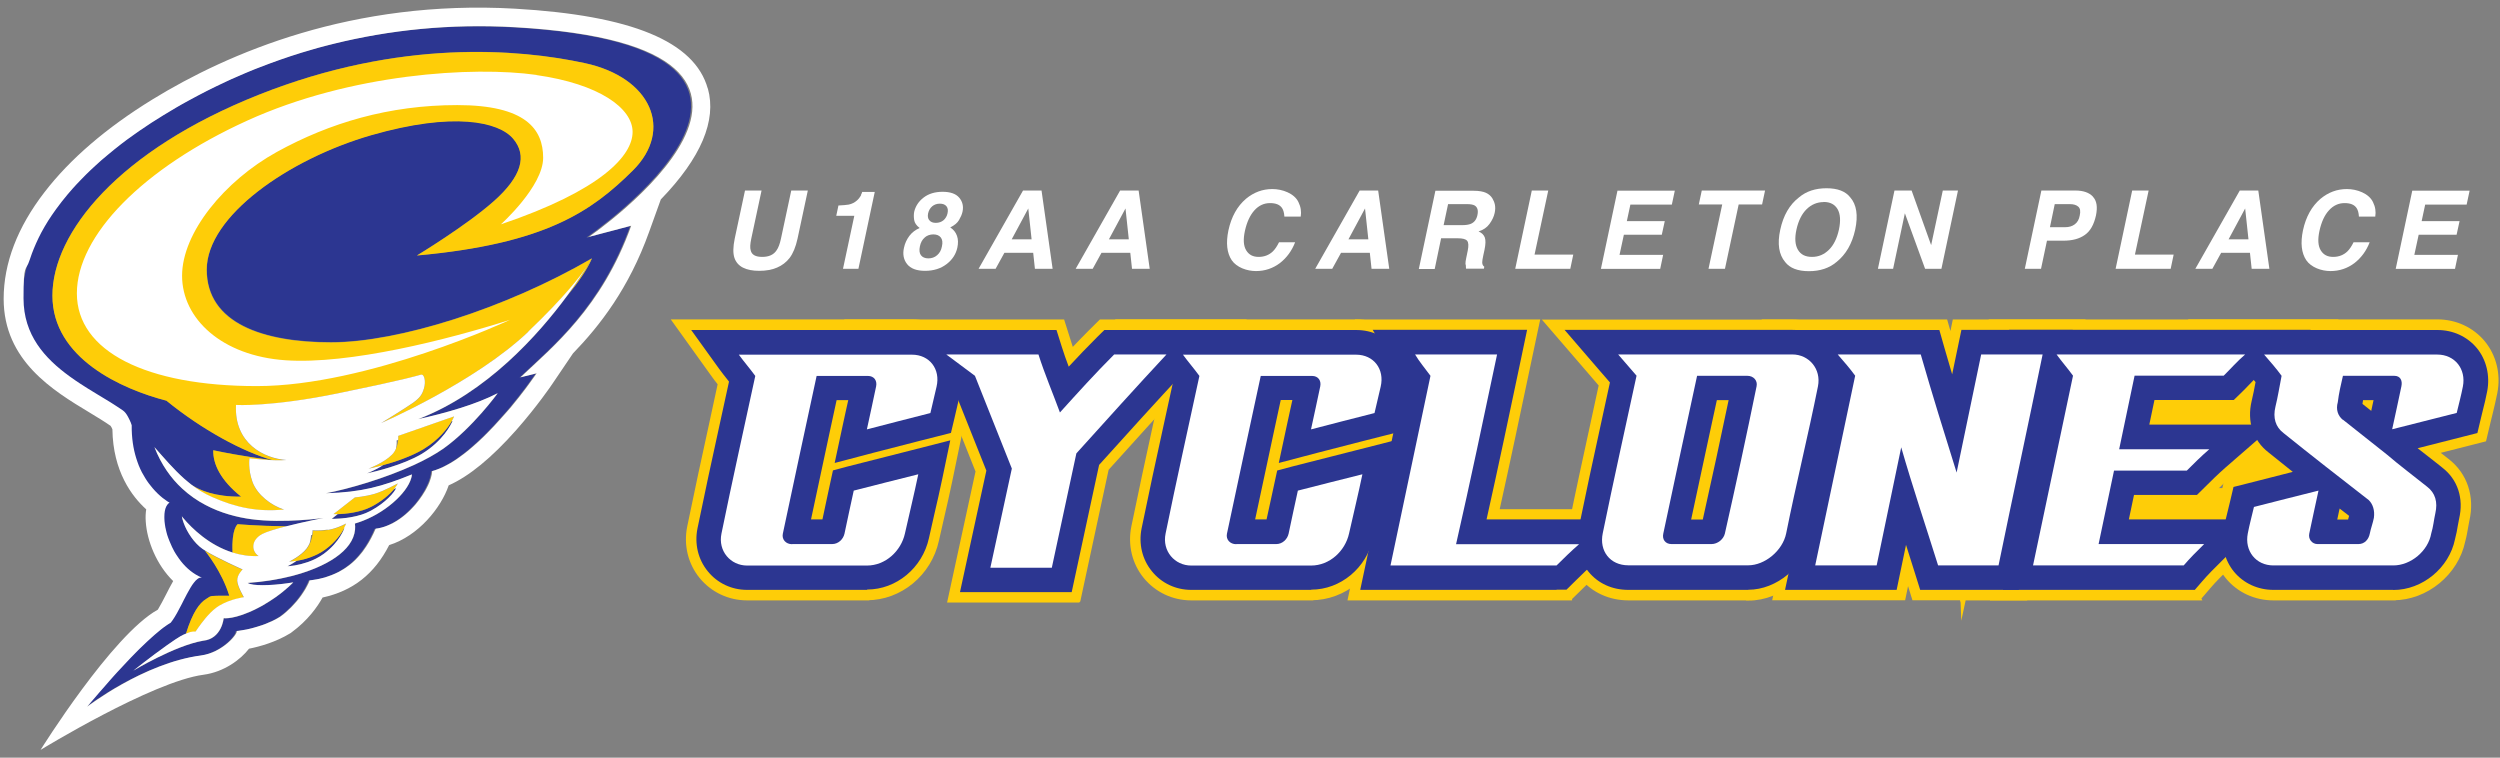 <svg xmlns="http://www.w3.org/2000/svg" id="Layer_1" viewBox="0 0 2188.6 663.3"><rect x="0" y="0" width="2188.6" height="663.3" fill="#808080" stroke="none"/><defs><style>      .st0 {        fill: #2c3691;      }      .st1 {        isolation: isolate;      }      .st2 {        fill: #fff;      }      .st3 {        stroke: #fecd08;        stroke-miterlimit: 10;        stroke-width: 4px;      }      .st3, .st4 {        fill: #fecd08;      }    </style></defs><rect class="st3" x="1881" y="339.1" width="86.3" height="29.4"></rect><rect class="st3" x="1863" y="429.3" width="88" height="20.7"></rect><rect class="st3" x="1951" y="387.4" width="35.8" height="35.8"></rect><g id="Layer_11"><g><g><g><path class="st0" d="M449.9,24c-57.3-3.3-110.2,2.5-157.9,14.3-4.9,1.2-9.8,2.5-14.7,3.8-1.6.4-3.2.9-4.8,1.4-3.2.9-6.4,1.9-9.5,2.8-12.6,3.9-24.8,8.2-36.6,12.8-3,1.2-5.9,2.3-8.8,3.5-1.4.6-2.9,1.2-4.3,1.8-2.9,1.2-5.7,2.4-8.5,3.7-2.8,1.3-5.6,2.5-8.4,3.8-5.5,2.6-11,5.2-16.3,7.9-2.7,1.4-5.3,2.7-7.9,4.1-2.6,1.4-5.2,2.8-7.8,4.2-7.7,4.2-15.1,8.6-22.3,13s-14.1,8.9-20.8,13.5c-2.2,1.5-4.4,3.1-6.5,4.6-3.2,2.3-6.4,4.7-9.5,7-4.1,3.2-8.1,6.3-11.9,9.6-1.9,1.6-3.8,3.2-5.7,4.8-1.9,1.6-3.7,3.3-5.4,4.9-2.7,2.5-5.3,4.9-7.8,7.4s-3.3,3.3-4.9,5c-2.4,2.5-4.7,5-7,7.5-1.5,1.7-3,3.4-4.4,5.1-3.6,4.2-6.9,8.5-10,12.8-1.2,1.7-2.4,3.4-3.6,5.1-2.3,3.4-4.5,6.9-6.5,10.3-1,1.7-2,3.5-2.9,5.2-3.2,6.1-6,12.2-8.2,18.3-.6,1.7-1.2,3.5-1.8,5.2-3.6,11.4-5.5,22.7-5.5,34,0,32.1,18.6,52.5,40.4,68.3,1.8,1.3,3.6,2.5,5.4,3.8,1.2.8,2.4,1.6,3.6,2.4s2.4,1.6,3.6,2.3c1.2.8,2.4,1.5,3.6,2.3s2.4,1.5,3.6,2.2,2.4,1.5,3.6,2.2c.6.4,1.2.7,1.8,1.1,1.8,1.1,3.6,2.1,5.3,3.2,1.7,1.1,3.5,2.1,5.1,3.1,1.1.7,2.2,1.4,3.3,2.1.7.4,1.4.9,2,1.3.9.6,1.7,1.1,2.6,1.7.2.1.4.3.6.4.9.6,1.7,1.2,2.5,1.7.8.6,1.6,1.3,2.3,2.2.4.4.7.9,1,1.4s.6,1,.9,1.5c.2.4.4.7.6,1.1.3.5.6,1.1.8,1.6.2.4.3.7.5,1s.3.7.4,1,.3.6.4.9.2.5.3.8c0,.2.2.5.2.6.2.6.3.9.3.9,0,11,1.4,20.5,3.9,28.6.7,2.3,1.5,4.5,2.3,6.6s1.8,4,2.7,5.9c.9,1.9,1.9,3.6,3,5.2,2,3.3,4.2,6.2,6.3,8.6,3.2,3.7,6.3,6.6,8.9,8.7.4.3.8.7,1.2,1,.3.3.7.5,1,.7.8.6,1.4,1,2,1.4h0c.2.1.3.2.5.3h0c.1,0,.3.2.4.2h0c.1,0,.2.1.3.2h0s.2.1.3.2h0s.1,0,.2.1h.1c-.3.2-.6.4-.9.6-.9.7-1.6,1.7-2.1,2.9-1.1,2.3-1.6,5.3-1.6,8.9v1.1c0,1.8.2,3.8.5,5.8.1.8.3,1.6.4,2.5,0,.4.2.8.3,1.3.2.8.4,1.7.6,2.6.2.9.5,1.7.7,2.6.3.9.6,1.7.9,2.6.3.9.6,1.8,1,2.6.7,1.8,1.5,3.5,2.3,5.3.6,1.3,1.3,2.6,2,3.9.5.9,1,1.7,1.5,2.5.8,1.3,1.6,2.5,2.5,3.7.6.8,1.2,1.6,1.8,2.4,4.9,6.2,11.1,11.4,18.4,14.4-2.4-.5-4.8,1.4-7.3,4.7-.8,1.1-1.7,2.4-2.5,3.7-.3.5-.6.9-.8,1.4-.6,1-1.1,2-1.7,3-.3.5-.6,1-.9,1.6-.6,1.1-1.1,2.2-1.7,3.3-.3.6-.6,1.1-.9,1.7-.6,1.1-1.2,2.3-1.7,3.4-.4.7-.7,1.4-1.1,2.1-1.1,2.1-2.2,4.2-3.3,6.2-.7,1.2-1.3,2.3-2,3.4-1.1,1.8-2.2,3.5-3.3,5-1.9,1.1-3.9,2.4-6,4-.9.6-1.7,1.3-2.6,2-1.8,1.4-3.6,2.9-5.5,4.6-1,.8-1.9,1.7-2.9,2.6-2.4,2.2-4.9,4.5-7.5,7-2,2-4.1,4-6.1,6s-3.1,3.1-4.6,4.7c-1,1-2,2.1-3,3.2-3,3.2-6,6.3-8.8,9.4-.9,1-1.9,2.1-2.8,3.1-1.4,1.5-2.7,3-4,4.5-.9,1-1.7,1.9-2.5,2.9-1.2,1.4-2.4,2.8-3.6,4.1-.8.9-1.5,1.7-2.2,2.5-6.7,7.8-11.1,13-11.1,13,0,0,49.6-38.3,99.6-44.9,19.3-2.5,32.8-19.3,31.3-21.4,0,0,2.1-.2,5.5-.8.7,0,1.4-.3,2.2-.4.4,0,.8-.2,1.2-.2,1.2-.3,2.5-.6,3.9-.9s1.9-.5,2.9-.8c1.5-.4,3-.9,4.6-1.4.7-.2,1.5-.5,2.2-.7,1-.3,2-.7,3-1.1.2,0,.5-.2.7-.3,1-.4,2-.8,3-1.3.8-.3,1.5-.7,2.3-1l3-1.5c.2,0,.5-.3.7-.4,1-.5,2-1.1,2.9-1.7,1.8-1.4,3.6-2.7,5.2-4.1,1.6-1.4,3.1-2.8,4.5-4.2.9-.9,1.8-1.9,2.6-2.8.8-.9,1.6-1.8,2.4-2.7,1.5-1.8,2.8-3.5,4-5.2.6-.8,1.1-1.6,1.6-2.4.5-.8,1-1.5,1.4-2.2.2-.4.4-.7.6-1,.6-1,1.1-2,1.5-2.8.1-.3.3-.6.4-.8.3-.5.5-1,.7-1.4s.3-.7.4-1c0-.2.1-.4.2-.5h0c0-.2.1-.4.1-.5v-.2h0c.8-.1,1.6-.2,2.3-.3,1-.2,2-.3,3-.5.3,0,.5,0,.8-.1,1-.2,2-.4,3-.6,1.5-.3,2.9-.7,4.4-1.1.7-.2,1.4-.4,2.1-.7,1.4-.5,2.8-.9,4.2-1.5,2.1-.8,4.1-1.7,6-2.7,1.3-.7,2.6-1.4,3.8-2.2.6-.4,1.3-.8,1.9-1.2,1.2-.8,2.4-1.7,3.6-2.6,3-2.3,5.8-5,8.5-8.1,2.2-2.5,4.2-5.2,6.2-8.2,2.9-4.5,5.7-9.6,8.2-15.5.9-.1,1.7-.3,2.6-.4,1.7-.3,3.4-.8,5-1.3s3.3-1.2,4.8-1.9c4-1.8,7.7-4.1,11.2-6.8,3.5-2.7,6.7-5.7,9.6-8.9.6-.6,1.1-1.3,1.7-1.9,1.1-1.3,2.2-2.6,3.1-3.9,2-2.7,3.8-5.3,5.3-8,.4-.7.7-1.3,1.1-2,1-1.9,1.9-3.8,2.7-5.7.5-1.2.9-2.4,1.2-3.5.3-1.1.6-2.2.8-3.2.2-1,.3-2,.3-2.9,4.5-1.2,9.1-3.2,13.7-5.7,1.3-.7,2.6-1.5,4-2.3,1.3-.8,2.6-1.7,4-2.6.7-.5,1.3-.9,2-1.4,2.6-1.9,5.3-3.9,7.9-6,1.3-1.1,2.6-2.2,3.9-3.3,3.2-2.8,6.4-5.8,9.6-8.8,1.3-1.2,2.5-2.4,3.7-3.7,1.8-1.9,3.6-3.7,5.4-5.6s3.5-3.8,5.2-5.7c.6-.6,1.1-1.3,1.7-1.9,1.1-1.3,2.2-2.5,3.3-3.7.5-.6,1.1-1.2,1.6-1.8,1-1.2,2.1-2.4,3.1-3.6,5-6,9.3-11.6,12.9-16.3.7-.9,1.4-1.8,2-2.7,4.8-6.4,7.5-10.5,7.5-10.5l-14.1,3.5c28.3-26.7,71.1-61,96.9-132.7l-38.3,10.1s243.4-166.4-63.5-184h0ZM365,223.6h0s43.4-26.2,67.6-47.8c24.1-21.5,29.4-39.7,16.8-54.6s-52.1-23.8-124.2-3.1c-72.1,20.8-144.1,70.7-144.1,117.8s49.6,63.6,108.8,63.6,152.8-29.6,228.2-73.4v.3c0-.2.2-.3.2-.3,0,0,0,.2-.3.6-3.8,8.7-11.4,20-21.5,32.4-25,33.9-70.3,84.9-130.3,107.9,11-2.4,24.3-5.8,37.5-9.9,11.4-3.6,22.6-7.9,32.1-12.8,0,0-22,30.3-47.4,48.4-7.1,5-16,9.9-25.8,14.4-25.5,11.7-57,21-77.2,24.8,31.4-.8,49.1-5.9,75.3-16.5,0,1-.3,2.1-.6,3.2-3.8,13.6-23.9,31.4-46.2,38.8-1,.3-2.1.7-3.1,1,.2,1.8.3,3.6.1,5.3-1.7,18.7-25.5,32.9-55.6,40.7-12.1,3.1-25.3,5.2-38.4,6,4,2.8,19.8,2.4,34.8.3,1.7-.2,3.4-.5,5.1-.8,0,0-5.8,6.2-16,13.4-3.1,2.2-6.7,4.5-10.7,6.8-1.5.9-3.1,1.7-4.7,2.5-19.7,10.2-29.5,8.7-29.5,8.7,0,0-1.6,18.1-18.1,19.7-24.8,4.3-61,26.2-61,26.2,0,0,15.3-12.1,29.4-22.2,12.2-8.7,14-9.1,16.7-10.2,5.8-18.9,11.9-27.2,17.9-30.7,3.9-2.3,7.7-2.7,11.3-2.7,9.4,0,1.9,0,8.8,0-6.6-21.7-20.5-38.5-21.3-39.4-.8-.5-1.6-1-2.3-1.5-7.3-5.1-13.5-14.6-16.5-22.7-.7-2-1.3-4-1.6-5.8.4.4.7.9,1.1,1.4,7.9,9.4,23,23.9,43.3,30.3-1.1-21.1,4.5-24.8,4.5-24.8,0,0,16,1.5,42.6,1.9,15.4-3.9,32.7-7.3,32.7-7.3,0,0-34.6,5-63.5,1.1-12.4-1.7-26.6-5.3-40.1-12.5-7.1-3.7-13.9-8.4-20.3-14.3-9.8-9.1-18.3-20.9-24.3-36.3,8.5,9.7,16.7,19.3,26,27.6h0c2.1,1.8,4.2,3.6,6.4,5.3,7.2,4.7,20.8,10.7,43.5,10.3-18-14.3-24.7-28.6-24.4-40.6,24.7,5.3,52.4,8.8,52.4,8.8-26.4-7.4-62.5-27-93.4-52.2-39-10.1-99.8-37-99.8-92s57.7-127,180.9-175.9c123.2-48.9,227.2-40.1,285.2-27.6,58,12.5,78,58.3,42,94s-76.5,64.2-189,74.4h0Z"></path><path class="st0" d="M366.9,398.7c.9-.5,1.8-1,2.6-1.5,18.4-11.3,25.5-25.7,26.7-28.7l-.8.3c-3.4,5.9-10.8,16-24.5,24.3-10.7,6.5-25.2,11.3-35.5,14.1-6.6,4.3-14.2,7.2-14.2,7.2,0,0,23.2-4.6,41.4-13.5,1.5-.7,2.9-1.5,4.3-2.2h0Z"></path><path class="st0" d="M316.6,450.6c2.5-.8,5-1.8,7.2-3,.3-.2.7-.4,1-.5,13.1-7.1,20.8-16.4,22-19.8,0,0-.7.4-2,1.1-3.7,4.4-10.4,10.4-19.6,15.2-10,5.3-23.2,6.4-29.6,6.6l-5.2,4.1s13.7.4,26.2-3.7h0Z"></path><path class="st0" d="M251.8,495.7s2.5,0,6.3-.7c3.2-.5,7.2-1.4,11.6-3,4.6-1.6,9.4-3.9,13.9-7.2,14-10.3,18-22.5,18-22.5,0,0-.2.1-.5.3-2.4,4.5-7.2,11.7-16,18.1-8.6,6.4-18.8,9.1-25.2,10.2-4.1,3-8,4.8-8,4.8h0Z"></path></g><g><path class="st4" d="M212.2,498.7s-22.3-9.9-32.8-16.5c.7.9,14.6,17.7,21.3,39.4-6.9,0,.6,0-8.8,0s-7.4.3-11.3,2.7c-6,3.6-12.1,11.8-17.9,30.7.3,0,.7-.3,1.1-.5h.3c3.8-1.7,7-1.3,7-1.3,0,0,3.5-5.6,8.5-11.5.6-.7,1.3-1.5,1.9-2.2,3.2-3.5,6.7-6.9,10.3-9,10.2-5.9,21.6-7.4,21.6-7.4,0,0-5.5-9.3-5.8-14.4-.3-5.2,4.7-9.9,4.7-9.9h-.1Z"></path><path class="st4" d="M203.6,483.8c7,2.2,14.6,3.4,22.8,3.1-6.1-4.1-7-13.8,3.1-19.3,3.8-2,12.2-4.5,21.2-6.8-26.6-.4-42.6-1.9-42.6-1.9,0,0-5.5,3.7-4.5,24.8h0Z"></path><path class="st4" d="M517.8,226.9c-.5.9-1.5,2.9-3.5,5.9-3.6,5.8-9.6,15.2-17.9,26.5,10.1-12.4,17.7-23.7,21.5-32.4h-.1Z"></path><path class="st4" d="M432.6,175.9c-24.1,21.5-67.6,47.8-67.6,47.8h0c112.5-10.2,153-38.7,189-74.4,36-35.7,16-81.5-42-94s-162-21.3-285.2,27.6c-123.2,48.9-180.9,120.9-180.9,175.9s60.8,81.9,99.8,92c30.9,25.2,67,44.9,93.4,52.2,0,0-27.8-3.5-52.4-8.8-.3,12.1,6.4,26.3,24.4,40.6-22.7.3-36.4-5.6-43.5-10.3,5.5,4.2,11.4,7.9,18.1,10.8,21.3,9.4,40,13,63,11-11.4-3.8-23.5-13-27.6-24.1s-2.7-20.8-2.7-20.8c0,0,21.5,2.6,32.4,1.5-19.4-1.4-45.9-14.5-44.2-48.2h0s30.2,1.9,89.4-10.3c59.1-12.1,69.4-15.5,72.5-16.3s4.4,6.1,2.7,11.9c-1.7,5.8-3.8,8.6-9.6,12.7-5.8,4.2-28,17.8-28,17.8,0,0,82.1-35.5,128.9-80,31.5-29.9,45.7-48.6,51.7-57.6,2-3.3,3.3-5.5,3.7-6.2v-.3c-75.4,43.8-169,73.4-228.2,73.4s-108.8-16.5-108.8-63.6,72.1-97,144.1-117.8c72.1-20.7,111.6-11.8,124.2,3.1s7.3,33.1-16.8,54.6v-.2h.2,0Z"></path><path class="st4" d="M161.1,419.1h0Z"></path><path class="st4" d="M348.6,381.5s.2,1.4,0,3.5-.6,5-2,7.9c-.8,1.8-2,3.5-3.5,5.2-6.7,7-20.5,12.2-20.5,12.2,0,0,5.3-1.1,12.8-3.1,10.3-2.8,24.8-7.6,35.5-14.1,13.7-8.4,21.1-18.5,24.5-24.3,1.2-2,1.9-3.6,2.2-4.4l-49,17.1h0Z"></path><path class="st4" d="M310.7,435.4h0l-18.8,14.7h3.8c6.4-.2,19.6-1.4,29.6-6.6,9.2-4.8,15.9-10.8,19.6-15.2,1.8-2.2,3-4,3.4-5.1,0,0-12,6.7-20.2,9.1s-17.4,3.2-17.4,3.2h0Z"></path><path class="st4" d="M273.9,464.4h0v1.1c0,.3,0,.7-.1,1.1,0,.6-.2,1.3-.3,2-.4,2-1,4.5-2.1,7-.7,1.6-1.6,3.2-2.7,4.7-5.1,6.6-15.3,11.5-15.3,11.5,0,0,2.6,0,6.6-.8,6.5-1.1,16.6-3.8,25.2-10.2,8.8-6.5,13.6-13.7,16-18.1,1.4-2.7,2-4.3,2-4.3,0,0-8.5,4.6-16,5.6s-13.2.5-13.2.5h-.1Z"></path></g><g><path class="st2" d="M619.6,77.5c-11.5-41.2-66.7-64-168.7-69.9C308.6-.5,199.7,46.4,133.4,87.1c-40.3,24.8-72.1,52.1-94.4,81.1C15.2,199,3.2,230.5,3.2,261.6c0,54.2,43.4,80.4,75.1,99.5,6.7,4.1,13.1,7.9,18.5,11.7.5.7,1.1,1.8,1.6,3,.5,37,17.2,58.9,29.6,70.1-.5,3.1-.7,6.7-.4,10.8,1.1,17,9.5,37.8,24,52-2.1,3.7-4.2,7.7-6.2,11.7-2.4,4.6-5,9.7-7.2,13.3-40.1,22.2-102.7,122.8-102.7,122.8,0,0,97.8-59.9,142.7-65.8,17.9-2.4,32.5-13.3,39.8-22.8,9.1-1.8,23.4-5.7,36.1-13.5l.5-.3.5-.4c14.4-10.5,22.8-22.5,27.3-30.6,26.6-5.8,45.4-20.6,58.3-45.9,25.3-7.9,45.4-32.4,52.1-52.3,17.7-7.8,37.6-24.1,59.2-48.5,18.2-20.6,31.1-39.6,31.6-40.4l18-26.6c23.5-24.3,48.9-56.9,66.6-106.2l10.3-28.6c35.2-36.4,49-69.1,41.2-97.1h-.1ZM514.3,207.7l38.3-10.1c-25.7,71.6-68.6,105.9-96.9,132.7l14.1-3.5s-2.8,4.1-7.5,10.5c-.6.9-1.3,1.8-2,2.7-3.5,4.7-7.9,10.3-12.9,16.3-1,1.2-2,2.4-3.1,3.6-.5.6-1,1.2-1.6,1.8-1.1,1.2-2.2,2.5-3.3,3.7-.6.6-1.1,1.3-1.7,1.9-1.7,1.9-3.4,3.8-5.2,5.7-1.8,1.9-3.6,3.8-5.4,5.6l-3.7,3.7c-3.1,3-6.3,6-9.6,8.8-1.3,1.1-2.6,2.2-3.9,3.3-2.6,2.1-5.3,4.2-7.9,6-.7.5-1.3.9-2,1.4-1.3.9-2.6,1.8-4,2.6-1.3.8-2.6,1.6-4,2.3-4.6,2.6-9.2,4.5-13.7,5.7,0,.9-.1,1.8-.3,2.9-.2,1-.5,2.1-.8,3.2s-.8,2.3-1.2,3.5c-.7,1.8-1.6,3.7-2.7,5.7-.3.6-.7,1.3-1.1,2-1.5,2.6-3.3,5.3-5.3,8-1,1.3-2,2.6-3.1,3.9-.6.6-1.1,1.3-1.7,1.9-2.9,3.2-6.1,6.2-9.6,8.9-3.5,2.7-7.2,5-11.2,6.8-1.6.7-3.2,1.4-4.8,1.9-1.6.5-3.3,1-5,1.3-.9.2-1.7.3-2.6.4-2.5,5.8-5.2,11-8.2,15.5s-4,5.7-6.2,8.2c-2.7,3.1-5.5,5.8-8.5,8.1-1.2.9-2.4,1.8-3.6,2.6-.6.4-1.2.8-1.9,1.2-1.3.8-2.5,1.5-3.8,2.2-2,1-4,1.9-6,2.7-1.4.5-2.8,1-4.2,1.5-.7.2-1.4.4-2.1.7-1.4.4-2.9.8-4.4,1.1s-2,.4-3,.6c-.3,0-.5,0-.8.1-1,.2-2,.4-3,.5-.8.1-1.5.2-2.3.3h0v.2s0,.2-.1.4h0c0,.3-.1.4-.2.6-.1.3-.3.6-.4,1-.2.4-.4.9-.7,1.4-.1.3-.3.5-.4.8-.4.8-.9,1.8-1.5,2.8-.2.3-.4.7-.6,1-.4.7-.9,1.5-1.4,2.2-.5.8-1,1.6-1.6,2.4-1.2,1.7-2.5,3.4-4,5.2-.7.9-1.5,1.8-2.4,2.7-.8.9-1.7,1.8-2.6,2.8-1.4,1.4-2.9,2.8-4.5,4.2s-3.3,2.8-5.2,4.1c-1,.6-1.9,1.2-2.9,1.7-.2,0-.5.3-.7.4l-3,1.5c-.7.4-1.5.7-2.3,1-1,.4-2,.9-3,1.3-.2,0-.5.2-.7.3-1,.4-2,.8-3,1.1-.7.3-1.5.5-2.2.7-1.6.5-3.1,1-4.6,1.4-1,.3-2,.5-2.9.8-1.4.3-2.7.7-3.9.9-.4,0-.8.2-1.2.2-.8.2-1.5.3-2.2.4-3.4.6-5.5.8-5.5.8,1.4,2.1-12.1,18.9-31.3,21.4-50,6.6-99.6,44.9-99.6,44.9,0,0,4.4-5.3,11.1-13,.7-.8,1.4-1.7,2.2-2.5,1.1-1.3,2.3-2.7,3.6-4.1.8-.9,1.7-1.9,2.5-2.9,1.3-1.5,2.6-3,4-4.5.9-1,1.9-2,2.8-3.1,2.8-3.1,5.8-6.3,8.8-9.4,1-1.1,2-2.1,3-3.2,1.5-1.6,3-3.1,4.6-4.7,2-2.1,4.1-4.1,6.1-6,2.5-2.4,5-4.8,7.5-7,1-.9,1.9-1.7,2.9-2.6,1.9-1.6,3.8-3.2,5.5-4.6.9-.7,1.8-1.4,2.6-2,2.1-1.6,4.2-2.9,6-4,.6-.7,1.1-1.5,1.7-2.3.6-.8,1.1-1.7,1.7-2.6.7-1.1,1.3-2.2,2-3.4,1.1-2,2.2-4.1,3.3-6.2.4-.7.7-1.4,1.1-2.1.6-1.1,1.2-2.3,1.7-3.4.3-.6.6-1.1.9-1.7.6-1.1,1.1-2.2,1.7-3.3.3-.5.6-1.1.9-1.6.6-1,1.1-2,1.7-3,.3-.5.6-.9.8-1.4.8-1.4,1.7-2.6,2.5-3.7,2.5-3.3,4.9-5.2,7.3-4.7-7.3-3-13.5-8.2-18.4-14.4-.6-.8-1.2-1.6-1.8-2.4-.9-1.2-1.7-2.4-2.5-3.7-.5-.8-1-1.7-1.5-2.5-.7-1.3-1.4-2.6-2-3.9-.8-1.7-1.6-3.5-2.3-5.3-.3-.9-.7-1.8-1-2.6-.3-.9-.6-1.8-.9-2.6-.3-.9-.5-1.7-.7-2.6s-.4-1.7-.6-2.6c0-.4-.2-.8-.3-1.3-.2-.8-.3-1.7-.4-2.5-.3-2-.5-4-.5-5.8v-1.1c0-3.6.5-6.6,1.6-8.9.6-1.2,1.3-2.2,2.1-2.9.3-.2.6-.5.9-.6h-.1s-.1,0-.2-.1h0s-.2,0-.3-.2h0s-.2-.1-.3-.2h0c-.1,0-.2-.1-.4-.2h0c-.2-.1-.3-.2-.5-.3h0c-1.1-.7-2.6-1.8-4.3-3.1-2.6-2.1-5.7-4.9-8.9-8.7-2.1-2.5-4.3-5.3-6.3-8.6-1-1.6-2-3.4-3-5.2-.9-1.9-1.9-3.8-2.7-5.9-.8-2.1-1.6-4.3-2.3-6.6-2.5-8.1-4-17.5-3.9-28.6,0,0,0-.3-.3-.9,0-.2-.2-.4-.2-.6s-.2-.5-.3-.8c0-.3-.2-.6-.4-.9,0-.3-.3-.6-.4-1-.2-.3-.3-.7-.5-1-.3-.5-.5-1.1-.8-1.6-.2-.4-.4-.7-.6-1.1-.3-.5-.6-1-.9-1.5s-.7-.9-1-1.4c-.7-.9-1.5-1.6-2.3-2.2s-1.7-1.2-2.5-1.7c-.2-.1-.4-.3-.6-.4-.9-.6-1.7-1.1-2.6-1.7-.7-.4-1.3-.9-2-1.3-1.1-.7-2.2-1.4-3.3-2.1-1.7-1-3.4-2.1-5.1-3.1-1.7-1.1-3.5-2.1-5.3-3.2-.6-.4-1.2-.7-1.8-1.1-1.2-.7-2.4-1.5-3.6-2.2s-2.4-1.5-3.6-2.2c-1.2-.8-2.4-1.5-3.6-2.3s-2.4-1.6-3.6-2.3c-1.2-.8-2.4-1.6-3.6-2.4-1.8-1.2-3.6-2.5-5.4-3.8-21.8-15.8-40.4-36.2-40.4-68.3s1.9-22.7,5.5-34c.6-1.7,1.2-3.5,1.8-5.2,2.3-6.1,5-12.2,8.2-18.3.9-1.7,1.9-3.5,2.9-5.2,2-3.5,4.2-6.9,6.5-10.3,1.2-1.7,2.4-3.4,3.6-5.1,3.1-4.3,6.4-8.5,10-12.8,1.4-1.7,2.9-3.4,4.4-5.1,2.2-2.5,4.6-5,7-7.5,1.6-1.7,3.2-3.3,4.9-5,2.5-2.5,5.1-4.9,7.8-7.4,1.8-1.6,3.6-3.3,5.4-4.9,1.9-1.6,3.7-3.2,5.7-4.8,3.8-3.2,7.8-6.4,11.9-9.6,3.1-2.4,6.2-4.7,9.5-7,2.2-1.6,4.3-3.1,6.5-4.6,6.6-4.6,13.6-9.1,20.8-13.5,3.6-2.2,7.3-4.4,11-6.6s7.5-4.3,11.4-6.4c2.6-1.4,5.2-2.8,7.8-4.2,2.6-1.4,5.3-2.7,7.9-4.1,5.3-2.7,10.8-5.3,16.3-7.9s5.6-2.6,8.4-3.8c2.8-1.3,5.7-2.5,8.5-3.7,1.4-.6,2.9-1.2,4.3-1.8,2.9-1.2,5.8-2.4,8.8-3.5,11.8-4.6,24-8.9,36.6-12.8,3.1-1,6.3-1.9,9.5-2.8,1.6-.5,3.2-.9,4.8-1.4,4.8-1.3,9.7-2.6,14.7-3.8,47.8-11.7,100.6-17.6,157.9-14.3,306.8,17.5,64.4,183.7,64.4,183.7l-1,.2h0Z"></path><path class="st2" d="M517.8,226.9c.2-.4.3-.6.3-.6,0,0,0,.1-.2.3-.4.7-1.7,2.9-3.7,6.2,2-3,3.1-5,3.5-5.9h.1Z"></path><path class="st2" d="M462.5,290.4c-46.8,44.5-128.9,80-128.9,80,0,0,22.2-13.6,28-17.8,5.8-4.2,7.9-6.9,9.6-12.7,1.7-5.8.4-12.7-2.7-11.9-3.1.8-13.4,4.2-72.5,16.3-59.1,12.1-89.4,10.2-89.4,10.2h0c-1.7,33.7,24.7,46.9,44.2,48.2-11,1.1-32.4-1.5-32.4-1.5,0,0-1.4,9.7,2.7,20.8,4.1,11.1,16.1,20.4,27.6,24.1-23,2.1-41.7-1.6-63-11-6.6-2.9-12.6-6.6-18.1-10.8-2.2-1.7-4.3-3.5-6.4-5.3h0c-9.3-8.3-17.4-17.9-26-27.6,6,15.4,14.5,27.3,24.3,36.3,6.4,5.9,13.2,10.6,20.3,14.3,13.5,7.2,27.7,10.8,40.1,12.5,28.8,3.9,63.5-1.1,63.5-1.1,0,0-17.3,3.4-32.7,7.3-9.1,2.3-17.4,4.8-21.2,6.8-10.2,5.5-9.3,15.2-3.1,19.3-8.1.3-15.8-.9-22.8-3.1-20.3-6.3-35.4-20.9-43.3-30.3-.4-.5-.8-.9-1.1-1.4.3,1.8.8,3.8,1.6,5.8,2.9,8.1,9.2,17.6,16.5,22.7.7.5,1.4,1,2.3,1.5,10.5,6.6,32.8,16.5,32.8,16.5,0,0-5,4.7-4.7,9.9.3,5.2,5.8,14.4,5.8,14.4,0,0-11.4,1.4-21.6,7.4-3.5,2.1-7.1,5.4-10.3,9-.7.7-1.3,1.5-1.9,2.2-4.9,5.9-8.5,11.5-8.5,11.5,0,0-3.3-.5-7,1.3h-.3c-.4.2-.7.3-1.1.5-2.7,1.1-4.4,1.5-16.7,10.2-14.1,10-29.4,22.2-29.4,22.2,0,0,36.3-21.9,61-26.2,16.5-1.6,18.1-19.7,18.1-19.7,0,0,9.7,1.4,29.5-8.7,1.6-.8,3.2-1.7,4.7-2.5,3.9-2.3,7.5-4.6,10.7-6.8,10.3-7.2,16-13.4,16-13.4-1.7.3-3.4.5-5.1.8-15,2.1-30.8,2.5-34.8-.3,13.1-.9,26.2-2.9,38.4-6,30.1-7.7,53.9-22,55.6-40.7.2-1.7.1-3.5-.1-5.3,1.1-.3,2.1-.6,3.1-1,22.3-7.3,42.4-25.2,46.2-38.8.3-1.1.5-2.1.6-3.2-26.2,10.6-43.9,15.6-75.3,16.5,20.2-3.8,51.7-13.1,77.2-24.8,9.8-4.5,18.7-9.4,25.8-14.4,25.5-18.2,47.4-48.4,47.4-48.4-9.5,4.9-20.7,9.2-32.1,12.8-13.2,4.2-26.5,7.5-37.5,9.9,60-23,105.3-74,130.3-107.9,8.3-11.3,14.3-20.6,17.9-26.5-6,9-20.3,27.7-51.7,57.6v.2h0ZM291.8,450.2l18.8-14.7h0s9.2-.8,17.4-3.2c8.2-2.4,20.2-9.1,20.2-9.1-.4,1.1-1.6,3-3.4,5.1,1.2-.7,2-1.1,2-1.1-1.2,3.4-8.9,12.7-22,19.8-.3.2-.7.4-1,.5-2.3,1.2-4.7,2.2-7.2,3-12.5,4-26.2,3.7-26.2,3.7l5.2-4.1h-3.8ZM287,463.9c7.5-1,16-5.6,16-5.6,0,0-.6,1.7-2,4.3.3-.2.5-.3.5-.3,0,0-4,12.2-18,22.5-4.5,3.3-9.3,5.6-13.9,7.2-4.4,1.5-8.4,2.5-11.6,3-3.9.6-6.3.7-6.3.7,0,0,3.9-1.9,8-4.8-4,.7-6.6.8-6.6.8,0,0,10.2-4.9,15.3-11.5,1.1-1.5,2-3.1,2.7-4.7,1.1-3.9,1.2-7.1,1.2-7.1h.9c.1-.7.2-1.4.3-2,0-.4,0-.8.1-1.1v-1.1h0s5.6.6,13.2-.5l.2.2h0ZM397.6,364.4c-.3.8-1,2.3-2.2,4.4l.8-.3c-1.3,3-8.3,17.4-26.7,28.7-.8.5-1.7,1-2.6,1.5-1.4.8-2.8,1.5-4.3,2.2-18.1,8.8-41.4,13.5-41.4,13.5,0,0,7.5-2.8,14.2-7.2-7.5,2.1-12.8,3.1-12.8,3.1,0,0,13.7-5.2,20.5-12.2,1.6-1.6,2.7-3.4,3.5-5.2,1-4.1.6-7.3.6-7.3h0l1.4-.5c.2-2.1,0-3.5,0-3.5h0l49-17.1h0Z"></path><path class="st2" d="M469.7,65.6c-55.2-7.8-162.7-1.3-253.5,40.1-90.9,41.4-148.9,100.3-148.9,151.1s60.5,81.2,157.6,81.2,221.6-58,221.6-58c-55.2,17.5-140.7,39.2-196.5,35.4-55.8-3.8-90.6-36.4-90.6-74s37-83,83-108.4c46.1-25.4,98.1-41,157.9-41s75.2,21,75.2,46.1-37,58.3-37,58.3c88.1-29.8,115.3-60.2,115.3-80.9s-29.1-42-84.3-49.8h.2Z"></path></g></g><g><g><path class="st3" d="M759,523.6h-105c-15.6,0-30.2-6.9-40-18.9-9.8-12-13.6-27.9-10.4-43.5,6.2-30.4,12.9-61.2,19.4-91,2.5-11.3,5-22.8,7.4-34.3-2.3-2.9-4.6-5.8-6.8-9l-32.5-45.3h207.3c15.9,0,30.5,6.9,40,18.8,9.6,12.1,13,28.3,9.3,44.3l-.2.8c-1.7,7.5-3.5,15-5.2,22.4l-1.9,8.2.6-.2-9.3,44.9c-2.2,10.6-4.6,21.2-7,31.5-1.6,6.8-3.2,13.9-4.7,20.7-6.4,29.3-32.1,50.5-61.1,50.5h.1Z"></path><path class="st3" d="M943.9,525.5h-112.3l24.5-112.9c-8.7-21.8-17.4-43.7-26.1-65.6-1.9-1.4-3.8-2.8-5.8-4.3-4.3-3.2-8.8-6.5-13.2-9.8l-66.2-51.2h185.3l6.3,19.9c.6,2,1.3,3.9,1.9,5.9,5.5-5.8,11.2-11.7,17-17.5l8.4-8.3h123.2l-44.7,48c-25,26.8-49.6,54.1-73.5,80.6-6.3,29.3-12.6,58.5-18.9,87.8l-5.9,27.4h0ZM888.2,338.8c5.3,13.3,10.6,26.6,15.9,39.8l-2.8-7.6c-2-5.3-4-10.5-6.2-16.1-2.1-5.3-4.2-10.7-6.2-16.1h-.7Z"></path><path class="st3" d="M1147.8,523.6h-105c-15.6,0-30.2-6.9-40-18.9-9.8-12-13.6-27.9-10.4-43.5,6.2-30.4,12.9-61.2,19.4-91,2.5-11.3,5-22.8,7.5-34.3-2.3-2.9-4.6-5.8-6.8-9l-32.5-45.3h207.3c15.9,0,30.5,6.9,40,18.8,9.6,12.1,13,28.3,9.3,44.3-1.8,7.8-3.6,15.5-5.4,23.2l-1.9,8.2.6-.2-9.3,44.9c-2.2,10.6-4.7,21.2-7,31.5-1.6,6.8-3.2,13.8-4.7,20.7-6.4,29.2-32.1,50.5-61.1,50.5h0Z"></path><path class="st3" d="M1374.3,523.6h-192.2l7.3-34.5c10.8-51.1,21.5-102.1,32.3-153.3-2.6-3.5-5.3-7.3-7.6-11.3l-24.6-42.8h156.4l-7.3,34.5c-9.1,43.2-18.4,87.5-28.2,131.6h148.4l-57.7,50.1c-5.9,5.1-11.1,10.3-16.7,15.7l-10.1,9.9h0Z"></path><path class="st3" d="M1530.5,523.6h-105c-16,0-30.7-6.7-40.3-18.4-9.7-11.9-13.4-27.9-10.1-43.9,6.2-30.5,12.9-61.3,19.4-91.1,2.4-10.9,4.8-22.1,7.2-33.3-2.3-2.7-4.6-5.3-6.8-7.9l-40.7-47.2h214.9c15.6,0,30.1,6.8,39.9,18.8s13.7,27.8,10.6,43.5c-4.4,22-9.3,44-14.1,65.4-4.7,20.8-9.5,42.3-13.7,63.3-5.6,28.1-33.1,51-61.2,51v-.2h-.1Z"></path><path class="st3" d="M1718.4,527.2l-1.1-3.7h-41.6l-5.7-18.4-3.8,18.4h-112.3l7.3-34.5c9.4-44.7,18.9-89.5,28.3-134.3l3.9-18.6c-2-2.3-4-4.7-6.2-7.2l-40.7-47.2h156.6l4.7,16.5,3.4-16.5h112.1l-7,34.3c-6.4,31.2-13,62.8-19.5,93.4-6.3,30-12.9,60.9-19.1,91.3l-4.7,22.9h-53.8l-.8,3.7h0ZM1651.2,338.8l-5.8,27.7c-1.3,6.3-2.7,12.7-4,19l32.5-1.2c-4.7-15.1-9.3-30.3-13.8-45.6h-8.9,0Z"></path><path class="st3" d="M1924.8,523.6h-180.2l7.3-34.5c8.8-41.9,17.7-83.8,26.5-125.8l5.8-27.4c-2.3-2.9-4.6-5.9-6.9-9l-32.5-45.2h297.2l-57.6,50.1c-3.7,3.2-7,6.7-10.6,10.4-2.2,2.3-4.5,4.7-7,7.1l-8.3,8.2h-66.5c-.5,2.4-1,4.8-1.5,7.2h120.2l-57.6,50.1c-6.5,5.6-12.2,11.4-18.3,17.4l-8.4,8.3h-52.3c-.5,2.4-1,4.7-1.5,7.1h126.5l-49.1,48.8c-5.8,5.7-11.8,11.7-16.4,17.1l-8.5,9.9-.3.2h0Z"></path><path class="st3" d="M2095.2,523.6h-105c-15.7,0-30.2-6.7-39.9-18.4-9.8-11.9-13.7-27.8-10.6-43.6,1.1-5.9,2.5-11.5,3.8-16.9.6-2.5,1.2-4.9,1.8-7.4l3.9-17,16.9-4.3c7.1-1.8,14.1-3.6,21.2-5.4,1.4-.4,2.7-.7,4.1-1.1-3.3-2.7-6.6-5.3-9.9-8-15.9-12.2-22.3-31.7-17.3-52.4,1-4.1,1.8-8.3,2.7-12.8-2-2.4-4.2-4.9-6.4-7.5l-40.7-47.2h214c15.7,0,30.2,6.7,39.9,18.4,9.8,11.9,13.7,27.8,10.6,43.7-1.2,6.1-2.6,11.8-3.9,17.3-.6,2.3-1.1,4.6-1.7,6.9l-4,16.8-16.8,4.3c-8.5,2.2-17,4.4-25.6,6.5,3.3,2.6,6.7,5.3,10.1,7.9,15.7,12.1,22.2,31.6,17.4,52.2-.3,1.5-.7,3.4-1,5.4-.6,3.6-1.3,7.9-2.6,12.6-5.8,28.1-32.3,49.9-61,49.9h0Z"></path></g><g><path class="st0" d="M759,516.4h-105c-13.5,0-26-5.9-34.4-16.3-8.5-10.4-11.7-24-9-37.5,6.2-30.4,12.9-61.2,19.4-90.9,2.7-12.3,5.4-25,8.2-37.6-.2-.3-.4-.5-.6-.8-2.7-3.4-5.5-6.9-8.1-10.5l-24.4-33.9h193.4c13.8,0,26.3,5.9,34.4,16.1,8.3,10.4,11.2,24.3,8,38.2l-.2.8c-1.7,7.5-3.5,15-5.2,22.4l-3,12.6-12.6,3.2c-5.1,1.3-10.3,2.6-15.4,3.9-13.3,3.4-27.1,6.9-40,10.3l-33.8,8.9,7.3-34.1c.9-4.1,1.8-8.3,2.7-12.4.6-2.8,1.2-5.7,1.9-8.5h-10.2c-2.1,9.7-4.2,19.4-6.3,29.1-5.3,24.7-10.8,50.1-16.1,75.3h10c1.2-5.8,2.5-11.7,3.7-17.4.9-4.2,1.8-8.4,2.7-12.6l2.8-12.9,12.7-3.4c10.8-2.8,22.3-5.7,33.5-8.5,7.7-1.9,15.6-3.9,23.2-5.9l33.3-8.5-7,33.6c-2.2,10.5-4.6,21.1-7,31.3-1.6,6.8-3.2,13.9-4.7,20.8-5.7,26-28.5,44.9-54.1,44.9v.3h-.1ZM682.5,331.7l-.4,1.7c-3.4,15.8-6.9,31.9-10.3,47.4-6.5,29.6-13.1,60.3-19.3,90.4-.2.8,0,1.5.2,1.8s.7.5,1.2.5h10.2c-.6-3.5-.5-7.2.2-10.9,6.5-30.8,13.2-62,19.7-92.2,2.8-12.9,5.6-25.8,8.3-38.8h-10,.2,0ZM765.5,446.8c-1.8,8.1-3.6,16.4-5.2,24.6,0,.7-.3,1.4-.5,2.1,5.1-.5,10.2-5.4,11.5-11.2,1.3-6,2.7-12.1,4.1-18-3.3.8-6.6,1.7-9.8,2.5h0ZM788.4,331.7c.5,3.5.4,7-.3,10.6-.3,1.3-.5,2.7-.8,4,2.2-.6,4.5-1.1,6.7-1.7.9-.2,1.9-.5,2.8-.7.7-3.2,1.5-6.4,2.2-9.7l.2-.8c.2-.8.2-1.4.2-1.7h-11Z"></path><path class="st0" d="M938.1,518.4h-97.7l23.1-106.4c-9.2-23.1-18.4-46.3-27.7-69.5-2.4-1.8-4.9-3.6-7.5-5.5-4.3-3.2-8.8-6.4-13-9.7l-49.6-38.4h159.2l4.7,14.9c1.8,5.7,3.8,11.4,6,17.2,7.9-8.6,16.2-17.2,24.9-25.9l6.3-6.2h103.8l-33.5,36c-25.5,27.4-50.6,55.1-74.9,82.1-6.4,29.9-12.9,59.8-19.3,89.6l-4.7,21.8h0ZM893.6,475.5h9.9c5.4-25.1,10.8-50.1,16.2-75.2l-11.8-31.7c-2-5.3-4.1-10.8-6.2-16.2-2.6-6.8-5.3-13.7-7.9-20.7h-16.2c9.4,23.5,18.7,47.1,28.1,70.5l2.4,6.1-14.6,67.2h0Z"></path><path class="st0" d="M1147.8,516.4h-105c-13.5,0-26-5.9-34.4-16.3-8.5-10.4-11.7-24-9-37.5,6.2-30.4,12.9-61.2,19.4-90.9,2.7-12.3,5.4-25,8.2-37.6-.2-.3-.4-.5-.6-.8-2.7-3.4-5.5-6.9-8.1-10.5l-24.4-33.9h193.4c13.8,0,26.3,5.9,34.4,16.1,8.3,10.4,11.2,24.3,8,38.2-1.8,7.8-3.6,15.5-5.4,23.2l-3,12.6-12.6,3.2c-5.2,1.3-10.3,2.6-15.4,3.9-13.3,3.4-27.1,6.9-40,10.3l-33.8,8.9,7.3-34.1c.9-4.1,1.8-8.3,2.7-12.4.6-2.8,1.2-5.7,1.9-8.6h-10.2c-2.1,9.7-4.2,19.5-6.3,29.2-5.3,24.7-10.8,50.1-16.1,75.3h10c1.2-5.9,2.5-11.7,3.8-17.4.9-4.2,1.8-8.3,2.7-12.5l2.8-12.9,12.7-3.4c10.8-2.8,22.3-5.7,33.4-8.5,7.7-1.9,15.6-3.9,23.2-5.9l33.3-8.5-7,33.6c-2.2,10.6-4.6,21.1-7,31.3-1.6,6.8-3.2,13.9-4.7,20.8-5.7,26-28.5,44.9-54.1,44.9v.2h-.1ZM1071.3,331.7l-.4,1.7c-3.4,15.8-6.9,31.9-10.3,47.5-6.5,29.6-13.1,60.3-19.3,90.4-.2.8,0,1.5.2,1.8.3.3.7.5,1.2.5h10.2c-.6-3.5-.5-7.2.2-10.9,6.5-30.8,13.2-62,19.7-92.2,2.8-12.9,5.6-25.9,8.3-38.8h-10,.2ZM1154.3,446.8c-1.8,8.1-3.6,16.4-5.2,24.6,0,.7-.3,1.4-.5,2.1,5.1-.5,10.2-5.4,11.5-11.2,1.3-6,2.7-12.1,4.1-18-3.3.8-6.6,1.7-9.8,2.5h0ZM1177.2,331.7c.5,3.4.4,7-.3,10.6-.3,1.3-.5,2.7-.8,4,2.2-.6,4.4-1.1,6.7-1.7.9-.2,1.9-.5,2.8-.7.8-3.5,1.6-6.9,2.4-10.4.2-.8.2-1.4.2-1.7h-11,0Z"></path><path class="st0" d="M1362.6,516.4h-171.8l5.5-25.9c11-52.1,22-104.3,33-156.5-3.2-4.1-6.3-8.4-9.1-13.2l-18.5-32.1h135.2l-5.4,25.8c-9.7,46-19.6,93.3-30.1,140.2h138.2l-43.2,37.6c-6,5.2-11.4,10.5-17,16l-8,7.9h-8.7v.2h0ZM1243.7,473.6h9.6l.4-2c10.5-46.4,20.6-93.7,30.4-139.9h-10.6l-.4,1.7c-9.8,46.8-19.7,93.5-29.5,140.1h0Z"></path><path class="st0" d="M1530.5,516.4h-105c-14.1,0-26.4-5.6-34.8-15.8-8.3-10.2-11.5-24.1-8.7-38,6.2-30.4,12.9-61.2,19.4-91,2.6-12.1,5.3-24.5,8-36.8-3.1-3.6-6.2-7.1-9.2-10.6l-30.5-35.4h199.3c13.4,0,25.9,5.9,34.4,16.1,8.5,10.3,11.8,24,9.1,37.5-4.4,21.9-9.3,43.9-14.1,65.2-4.7,20.8-9.5,42.3-13.7,63.4-5,25-29.3,45.3-54.2,45.3h0ZM1530.4,473.6h.2c3.8,0,11.1-5.2,12.2-10.8,4.3-21.6,9.2-43.3,13.9-64.4,4.7-21.1,9.6-42.9,13.9-64.2,0-.6.2-1.5-.2-2-.2-.3-.7-.5-1.2-.5h-10.2c.6,3.5.5,7.1-.2,10.7-8.2,40.2-17.4,82.5-27.9,129.5,0,.6-.3,1.2-.4,1.7h-.1ZM1424,473.4c.3,0,.8.2,1.5.2h9.2c-.5-3.5-.4-7.2.3-10.9,6.5-30.9,13.3-62.4,19.8-92.7,2.7-12.7,5.5-25.5,8.2-38.2h-9.1l-.4,1.7c-3.4,15.8-6.9,31.9-10.3,47.4-6.5,29.6-13.1,60.3-19.3,90.4-.2,1.1-.2,1.8,0,2.1h.2,0ZM1480.6,454.8h10.1c8.3-37.3,15.8-71.7,22.6-104.5h-10.3c-2.1,9.5-4.1,19.1-6.2,28.6-5.4,24.9-10.9,50.4-16.3,75.9h.1Z"></path><path class="st0" d="M1767.2,516.4h-86.2l-4.7-15c-2.5-8.1-5.1-16.3-7.7-24.4l-8.2,39.4h-97.7l5.5-25.9c9.4-44.7,18.9-89.5,28.3-134.3l4.6-22c-2.6-3.2-5.5-6.5-8.4-9.9l-30.5-35.4h135.6l4.4,15.5c2.2,7.8,4.5,15.5,6.8,23.3l8.1-38.9h97.5l-5.2,25.7c-6.4,31.2-13,62.8-19.5,93.3-6.3,30-12.9,61-19.1,91.4l-3.5,17.1h-.1ZM1722.3,473.6h9.9c5.2-25,10.5-50.1,15.6-74.5,4.7-22.1,9.5-44.7,14.1-67.3h-10.1l-29.5,141.9h0ZM1615.5,473.6h10l18-86.3,38.3-1.4c-5.5-17.9-11.1-36-16.4-54.1h-20l-7,33.4c-7.6,36.2-15.2,72.3-22.9,108.5h0Z"></path><path class="st0" d="M1921.6,516.4h-168.1l5.5-25.9c8.8-41.9,17.7-83.8,26.5-125.8l6.5-30.7c-.2-.3-.4-.5-.7-.8-2.7-3.4-5.5-6.9-8.1-10.6l-24.4-33.9h264.1l-43.2,37.6c-3.9,3.4-7.4,7-11,10.8-2.2,2.3-4.4,4.6-6.9,7l-6.3,6.1h-69.4c-1.5,7.2-3,14.3-4.5,21.5h109.9l-43.2,37.6c-6.6,5.8-12.5,11.6-18.7,17.8l-6.3,6.2h-55.1c-1.5,7.1-3,14.3-4.5,21.4h118l-36.9,36.6c-5.9,5.8-12,11.9-16.8,17.5l-6.4,7.4v.2ZM1806.3,473.6h9.7l.4-1.7c4.3-20.3,8.5-40.6,12.8-60.9l4.3-20.4h.6l.4-1.7c4-19.1,8-38.1,12-57.2h-10l-8.8,41.9c-7,33.3-14,66.6-21,99.9h-.4Z"></path><path class="st0" d="M2095.2,516.4h-105c-13.6,0-26.1-5.8-34.4-15.8-8.4-10.2-11.8-24-9.1-37.7,1.1-5.7,2.5-11.2,3.8-16.5.6-2.5,1.2-5,1.8-7.4l3-12.7,12.7-3.2c7.1-1.8,14.2-3.6,21.2-5.4,5.9-1.5,11.9-3.1,18-4.6-7.1-5.7-14.2-11.3-21.2-17-13.6-10.4-19.1-27.2-14.8-45.1,1.3-5.2,2.3-10.7,3.4-16.5-2.7-3.3-5.6-6.7-8.6-10.2l-30.5-35.4h198.4c13.6,0,26.1,5.8,34.4,15.8,8.4,10.2,11.7,24,9.1,37.8-1.1,5.9-2.5,11.5-3.9,17-.6,2.3-1.2,4.7-1.7,7l-3,12.6-12.6,3.2c-13.2,3.4-26.5,6.8-39.7,10.1,3.1,2.5,6.3,5,9.6,7.5,3.9,3.1,8,6.2,11.9,9.4,13.6,10.5,19,26.9,14.8,44.9-.4,1.7-.7,3.7-1.1,5.8-.6,3.6-1.3,7.7-2.5,12.1-5.1,25-28.5,44.4-54,44.4h0ZM2095.1,473.6h.1c5,0,11.2-5.3,12.1-10.3l.2-1.3.4-1.3c.7-2.2,1.1-4.8,1.6-7.8.4-2.5.9-5.4,1.6-8.4.2-.7.2-1.3.3-1.7-3.8-3-7.8-6.1-11.6-9.1-1.9-1.5-3.8-2.9-5.7-4.4,4.8,7.7,6.7,17.1,5.3,27l-.2,1.1c-.6,3.3-1.5,6.3-2.3,8.9-.5,1.9-1.1,3.6-1.3,4.9-.2.8-.3,1.7-.6,2.5h0ZM1991,461.3c-.8,3.3-1.5,6.5-2.1,9.7-.3,1.5,0,2.2,0,2.3,0,0,.5.2,1.3.2h10.2c-.6-3.5-.5-7.1.2-10.7.3-1.4.6-2.8.9-4.2-.6.1-1.1.3-1.7.4-2.9.8-5.9,1.5-8.8,2.3h0ZM2046.1,454.8h9.5c0-.2.1-.5.2-.7.3-.9.5-1.7.7-2.5-2.8-2.1-5.5-4.3-8.3-6.4,0,.4-.2.8-.3,1.3-.6,2.8-1.2,5.6-1.8,8.4h0ZM2111.9,443.2h0ZM2012.6,362.4h0c6.1,5,12.3,10,18.6,15-6-8.2-8.1-18.7-5.6-29.3.7-5.6,1.8-11.1,3-16.4h-9.9l-.3,1.4c-.6,2.9-1.1,5.8-1.6,8.6-1.2,6.3-2.4,12.8-3.9,19.3,0,.6-.2,1-.2,1.3h0ZM2068.2,353.6c2.5,2,5.1,4.1,7.7,6.1,0-.4.2-.8.2-1.1.6-2.7,1.2-5.5,1.8-8.3h-9.2c-.2,1.1-.3,2.2-.5,3.3ZM2123.8,331.7c.4,3.4.3,7-.4,10.6-.3,1.4-.6,2.8-.9,4.2,3.5-.9,7-1.8,10.5-2.7.8-3.3,1.5-6.5,2.1-9.6.3-1.5,0-2.2,0-2.3,0,0-.5-.2-1.3-.2h-10Z"></path></g><g><path class="st2" d="M693.5,476.3h35c5.4,0,9.7-4.2,10.8-9.1,2.6-12.6,5.4-25.1,8.1-37.7,17.9-4.7,37.7-9.5,56.5-14.3-3.6,17.3-7.8,34.5-11.7,51.9-3.4,15.3-17,28-33.2,28h-105c-14.4,0-25.6-12.7-22.4-28,9.4-46.1,19.7-92,29.6-138-4.5-6.2-9.9-12.4-14.4-18.6h151.6c15.3,0,25.1,12.6,21.5,28-1.8,7.7-3.6,15.5-5.4,23.1-18.8,4.8-37.7,9.6-55.6,14.3,2.7-12.6,5.5-25.1,8.1-37.7,1-5-1.8-9.1-7.2-9.1h-44.9c-9.9,46.1-19.9,92.1-29.6,138.2-1,5,2.7,9.1,8.1,9.1h.1Z"></path><path class="st2" d="M828.4,310.3h80.7c5.4,17,12.6,33.9,18.8,50.8,15.3-16.9,30.5-33.8,47.5-50.8h45.8c-26.9,28.9-52.9,57.8-78.9,86.6-7.2,33.4-14.4,66.7-21.5,100.1h-53.8c6.3-28.9,12.6-57.9,18.8-86.8-10.8-27-21.5-54.1-32.3-81.2-8.1-6.2-17-12.5-25.1-18.7Z"></path><path class="st2" d="M1082.3,476.3h35c5.4,0,9.7-4.2,10.8-9.1,2.6-12.6,5.4-25.1,8.1-37.7,17.9-4.7,37.7-9.5,56.5-14.3-3.6,17.3-7.8,34.5-11.7,51.9-3.4,15.3-17,28-33.2,28h-105c-14.4,0-25.6-12.7-22.4-28,9.4-46.1,19.7-92,29.6-138-4.5-6.2-9.9-12.4-14.4-18.6h151.6c15.3,0,25.1,12.6,21.5,28-1.8,7.7-3.6,15.5-5.4,23.1-18.8,4.8-37.7,9.6-55.6,14.3,2.7-12.6,5.5-25.1,8.1-37.7,1-5-1.8-9.1-7.2-9.1h-44.9c-9.9,46.1-19.9,92.1-29.6,138.2-1,5,2.7,9.1,8.1,9.1h0Z"></path><path class="st2" d="M1217.3,495c11.7-55.3,23.3-110.6,35-166-4.5-6.2-9.9-12.5-13.5-18.7h71.8c-11.7,55.4-23.3,110.8-35.9,166.1h107.7c-7.2,6.2-13.5,12.5-19.7,18.6h-145.4Z"></path><path class="st2" d="M1569.1,310.3c14.4,0,25.5,12.6,22.4,28-8.6,43-19.2,85.7-27.8,128.6-3.1,15.3-18.8,28-33.2,28h-105c-16.1,0-25.6-12.7-22.4-28,9.4-46.1,19.7-92,29.6-138-5.4-6.2-10.8-12.4-16.1-18.6h152.5ZM1463.3,476.3h35c5.4,0,10.5-4.2,11.7-9.1,9.7-43,19-86,27.8-129.1,1-5-2.7-9.1-8.1-9.1h-44c-9.9,46.1-19.9,92.1-29.6,138.2-1.1,5,1.8,9.1,7.2,9.1h0Z"></path><path class="st2" d="M1608.8,310.3h72.7c9.9,34.5,20.6,68.9,31.4,103.4,7.2-34.5,14.4-68.9,21.5-103.4h53.8c-12.6,61.6-26,123.2-38.6,184.7h-52.9c-10.8-34.5-22.4-68.9-32.3-103.4-7.2,34.5-14.4,68.9-21.5,103.4h-53.8c11.7-55.3,23.3-110.7,35-166.1-4.5-6.2-9.9-12.4-15.3-18.6h0Z"></path><path class="st2" d="M1911.7,495h-131.9c11.7-55.3,23.3-110.7,35-166.1-4.5-6.2-9.9-12.4-14.4-18.6h165.1c-7.2,6.2-12.6,12.5-18.8,18.6h-78c-4.5,21.5-9,42.9-13.5,64.4h78.9c-7.2,6.2-13.5,12.5-19.7,18.7h-63.7c-4.5,21.5-9,42.9-13.5,64.3h92.4c-6.3,6.2-12.6,12.5-17.9,18.7Z"></path><path class="st2" d="M2051.2,367.5c12.6,10.2,26,20.4,38.6,30.6,10.8,9.3,23.3,18.6,35,28,7.2,5.5,9.4,13.5,7.2,23.2-1.3,5.8-1.8,11.8-3.6,17.7-2.7,15.4-17.9,28-33.2,28h-105c-15.3,0-25.4-12.7-22.4-28,1.5-7.8,3.6-15.5,5.4-23.2,18.8-4.7,36.8-9.5,56.5-14.3-2.7,12.6-5.5,25.1-8.1,37.7-1,5,2.7,9.1,7.2,9.1h35.9c5.4,0,8.9-4.1,9.9-9.1.9-4.6,2.7-9.2,3.6-13.9.9-6.4-.9-12-4.5-15.5-25.1-19.5-50.2-39-74.5-58.6-7.2-5.4-9.5-13.5-7.2-23.1,2.2-8.9,3.6-18,5.4-27.1-4.5-6.2-9.9-12.4-15.3-18.6h151.6c15.3,0,25.4,12.6,22.4,28-1.5,7.8-3.6,15.5-5.4,23.1-18.8,4.8-37.7,9.6-56.5,14.3,2.7-12.6,5.5-25.1,8.1-37.7,1-5-.9-9.1-6.3-9.1h-44.9c-1.8,7.7-3.6,15.5-4.5,23.1-1.8,6.3,0,11.9,4.5,15.5h0Z"></path></g></g></g></g><g class="st1"><g class="st1"><path class="st2" d="M707.2,166.8l-9,42.1c-1.6,7.3-3.9,12.9-7,17-5.8,7.4-14.6,11.2-26.5,11.2s-19.1-3.8-21.7-11.2c-1.4-4.1-1.3-9.7.2-17l9-42.1h14.5l-9,42.1c-1,4.7-1.2,8.1-.5,10.3.9,3.9,4.3,5.7,10.1,5.7s10-1.9,12.5-5.7c1.6-2.2,2.9-5.6,3.9-10.3l9-42.1h14.6,0Z"></path><path class="st2" d="M753.7,170.7c.6-1.2,1-2.1,1.1-2.7h11l-14.3,67.3h-13.5l9.9-46.4h-15.8l1.9-9c4.2-.2,7.2-.5,9-.8,2.8-.6,5.2-1.8,7.2-3.6,1.4-1.2,2.7-2.9,3.7-4.8h0Z"></path><path class="st2" d="M809.9,237.1c-7.5,0-12.7-2-15.8-5.9s-4-8.8-2.7-14.4c.8-3.8,2.4-7.2,4.7-10.3,2.4-3.1,5.3-5.3,9-6.9-2.9-2.2-4.4-4.5-4.8-7-.4-2.6-.4-4.8,0-7.1,1.1-4.8,3.8-9.1,8.2-12.5s10-5.1,16.7-5.1,11.6,1.7,14.5,5.1,4,7.6,2.9,12.5c-.5,2.2-1.5,4.5-3,7.1-1.5,2.6-4.1,4.7-7.7,6.5,2.9,1.9,4.8,4.3,5.9,7.4s1.1,6.5.3,10.3c-1.2,5.6-4.3,10.5-9.4,14.4s-11.4,5.9-18.9,5.9ZM809.6,207.9c-2.2,1.8-3.6,4.4-4.3,7.8-.7,3.4-.4,5.9.9,7.7,1.3,1.8,3.6,2.8,6.5,2.8s5.6-.9,7.7-2.8c2.1-1.8,3.6-4.3,4.2-7.7.8-3.5.4-6-1-7.8-1.4-1.8-3.6-2.7-6.5-2.7s-5.5.9-7.6,2.7h0ZM813.6,192.8c1.2,1.6,3.1,2.3,5.7,2.3s4.9-.8,6.7-2.3c1.8-1.6,3-3.6,3.5-6,.6-2.7.3-4.7-.9-6.2s-3.1-2.3-5.8-2.3-4.9.8-6.7,2.3-3,3.6-3.6,6.2c-.5,2.5-.2,4.4,1,6h0Z"></path><path class="st2" d="M911.8,166.8l9.7,68.5h-15.5l-1.5-14h-25.2l-7.7,14h-14.9l38.9-68.5h16.2,0ZM900.2,182.5l-14.5,27h17.4l-2.9-27h0Z"></path><path class="st2" d="M996.8,166.8l9.7,68.5h-15.5l-1.5-14h-25.2l-7.7,14h-14.9l38.9-68.5h16.2,0ZM985.3,182.5l-14.5,27h17.4l-2.9-27h0Z"></path><path class="st2" d="M1136.7,176.9c2.1,4.2,2.7,8.5,2,12.7h-14.3c-.2-3.3-.9-5.7-2-7.4-2-3-5.4-4.4-10.6-4.4s-9.8,2.1-13.6,6.3-6.6,10.2-8.3,17.8c-1.7,7.7-1.3,13.4,1.1,17.3s5.9,5.7,10.9,5.7,9.2-1.7,12.5-4.9c1.8-1.8,3.6-4.4,5.3-7.9h14.1c-2.9,7.5-7.3,13.5-13.3,18.2-6.1,4.6-13.1,7-21,7s-16.9-3.2-21.2-9.5c-4.2-6.3-5.2-15-2.9-26.1,2.6-12,7.7-21.1,15.4-27.7,6.8-5.6,14.4-8.5,23.1-8.5s19.2,3.8,22.8,11.4h0Z"></path><path class="st2" d="M1206.5,166.8l9.7,68.5h-15.5l-1.5-14h-25.2l-7.7,14h-14.9l38.9-68.5h16.2,0ZM1195,182.5l-14.5,27h17.4l-2.9-27Z"></path><path class="st2" d="M1282.9,231.7c0-1.9.2-3.9.7-5.9l1.3-6.3c.9-4.3.7-7.3-.5-8.7-1.2-1.5-4-2.2-8.1-2.2h-14.7l-5.6,26.9h-13.9l14.5-68.5h33.6c4.7,0,8.3.7,10.7,1.8s4.2,2.7,5.5,4.7c1.1,1.8,1.9,3.7,2.3,5.7s.4,4.5-.2,7.2c-.7,3.3-2.2,6.4-4.5,9.6-2.3,3.2-5.5,5.3-9.6,6.6,2.9,1.3,4.7,3.1,5.5,5.4.8,2.4.7,5.9-.3,10.7l-1,4.6c-.7,3.2-1,5.2-1,6.3,0,1.8.6,3.1,1.8,3.9l-.3,1.7h-15.7c0-1.5-.2-2.8-.2-3.7h-.2ZM1284.3,178.7h-16.6l-3.9,18.4h16.2c3.3,0,5.7-.4,7.5-1.1,3.2-1.3,5.1-3.9,5.9-7.7.9-4.2,0-6.9-2.4-8.4-1.4-.8-3.7-1.2-6.7-1.2h0Z"></path><path class="st2" d="M1355.4,166.8l-12,56.1h33.9l-2.6,12.4h-48.2l14.5-68.5h14.3Z"></path><path class="st2" d="M1456,223l-2.6,12.4h-51.9l14.5-68.5h50.2l-2.6,12.2h-36.3l-3.1,14.5h33.2l-2.6,11.9h-33.2l-3.8,17.6h37.9,0Z"></path><path class="st2" d="M1487.2,179l2.6-12.2h55.4l-2.6,12.2h-20.5l-12,56.3h-14.4l12-56.3h-20.6Z"></path><path class="st2" d="M1619.8,172.8c5.5,6.3,7,15.7,4.3,28.3-2.7,12.3-8.1,21.7-16.4,28.3-6.3,5.3-14.3,8-24.1,8s-16.7-2.7-20.8-8c-5.5-6.5-7-15.9-4.3-28.3,2.7-12.5,8.1-21.9,16.4-28.3,6.3-5.3,14.3-8,24.1-8s16.7,2.7,20.8,8ZM1596.5,176.9c-5.6,0-10.7,2.1-14.9,6.2s-7.2,10.1-8.9,17.8c-1.7,7.7-1.2,13.6,1.3,17.8s6.5,6.2,12.3,6.2,10.6-2.1,14.8-6.2,7.1-10.1,8.8-17.8c1.6-7.7,1.2-13.6-1.2-17.8-2.5-4.2-6.5-6.3-12.2-6.3h0Z"></path><path class="st2" d="M1685.3,235.3l-17.7-48.6-10.3,48.6h-13.3l14.5-68.5h15l17.1,47.8,10.2-47.8h13.3l-14.5,68.5h-14.3Z"></path><path class="st2" d="M1832.2,172.2c3.4,3.6,4.2,9,2.7,16.4-1.8,8.1-5,13.8-9.8,17.1-4.8,3.4-11,5-18.6,5h-14.5l-5.2,24.6h-14.2l14.5-68.5h29.8c6.9,0,12,1.8,15.3,5.3h0ZM1812.1,178.7h-13.3l-4.2,20.2h13.3c3.4,0,6.1-.8,8.4-2.5s3.8-4.2,4.4-7.8c.8-3.6.4-6.1-1.2-7.6s-4.1-2.3-7.4-2.3Z"></path><path class="st2" d="M1881,166.8l-12,56.1h33.9l-2.6,12.4h-48.2l14.5-68.5h14.3Z"></path><path class="st2" d="M1977,166.8l9.7,68.5h-15.5l-1.5-14h-25.2l-7.7,14h-14.9l38.9-68.5h16.2,0ZM1965.5,182.5l-14.5,27h17.4l-2.9-27Z"></path><path class="st2" d="M2077.4,176.9c2.1,4.2,2.7,8.5,2,12.7h-14.3c-.2-3.3-.9-5.7-2-7.4-2-3-5.4-4.4-10.6-4.4s-9.8,2.1-13.6,6.3c-3.9,4.2-6.6,10.2-8.3,17.8-1.7,7.7-1.3,13.4,1.1,17.3s5.9,5.7,10.9,5.7,9.2-1.7,12.5-4.9c1.8-1.8,3.6-4.4,5.3-7.9h14.1c-2.9,7.5-7.3,13.5-13.3,18.2-6.1,4.6-13.1,7-21,7s-16.9-3.2-21.2-9.5c-4.2-6.3-5.2-15-2.9-26.1,2.6-12,7.7-21.1,15.4-27.7,6.8-5.6,14.4-8.5,23.1-8.5s19.2,3.8,22.8,11.4h0Z"></path><path class="st2" d="M2151.8,223l-2.6,12.4h-51.9l14.5-68.5h50.2l-2.6,12.2h-36.3l-3.1,14.5h33.2l-2.6,11.9h-33.2l-3.8,17.6h37.9Z"></path></g></g></svg>